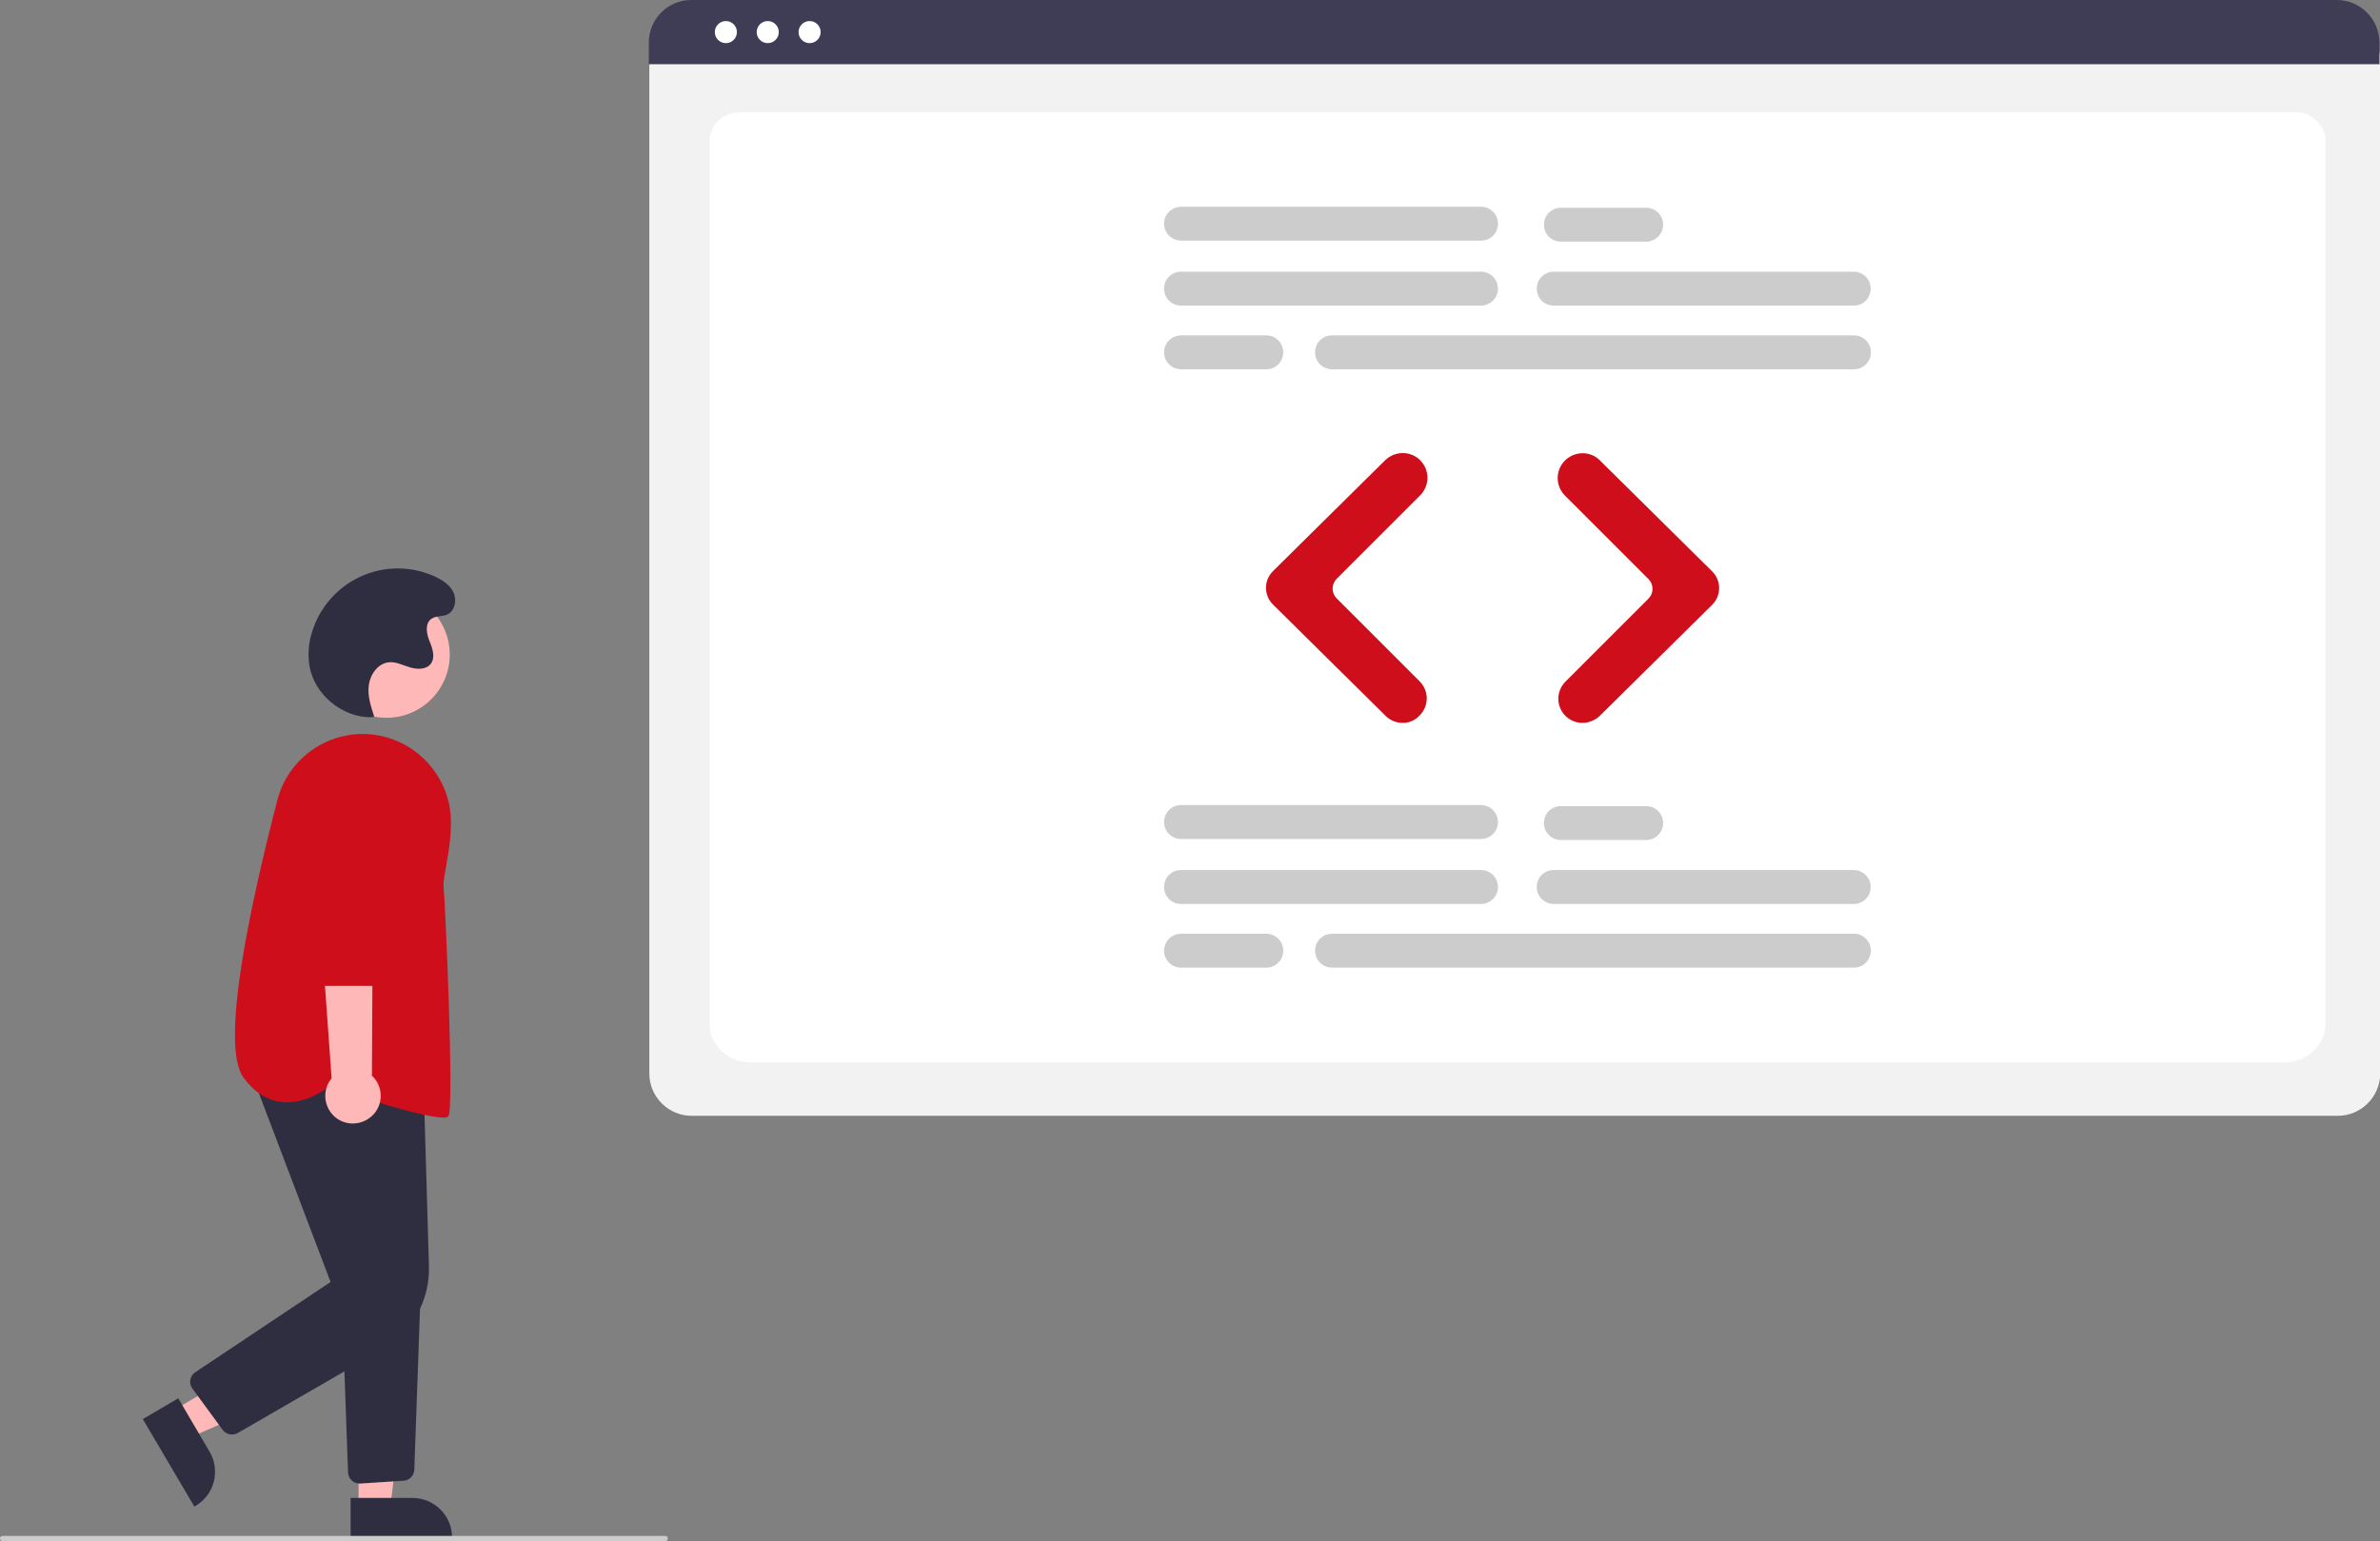<?xml version="1.0" encoding="utf-8"?>
<!-- Generator: Adobe Illustrator 22.0.1, SVG Export Plug-In . SVG Version: 6.00 Build 0)  -->
<svg version="1.1" id="bb554b9e-b999-4ef3-b2f2-4c0395b94ae2"
	 xmlns="http://www.w3.org/2000/svg" xmlns:xlink="http://www.w3.org/1999/xlink" x="0px" y="0px" viewBox="0 0 926.6 600.1"
	 style="enable-background:new 0 0 926.6 600.1;" xml:space="preserve">
<rect x="0" y="0" width="926.6" height="600.1" fill="#808080" stroke="none"/>
<style type="text/css">
	.st0{fill:#FFB8B8;}
	.st1{fill:#2F2E41;}
	.st2{fill:#CF0E1C;}
	.st3{fill:#CCCCCC;}
	.st4{fill:#F2F2F2;}
	.st5{fill:#FFFFFF;}
	.st6{fill:#3F3D56;}
</style>
<circle class="st0" cx="150.5" cy="254.9" r="24.6"/>
<polygon class="st0" points="67.5,549.2 73.8,559.8 117.5,540.8 108.3,525.2 "/>
<path class="st1" d="M69.4,544.5l12.2,20.8l0,0c4.3,7.3,1.9,16.8-5.5,21.1c0,0,0,0,0,0l-0.4,0.3l-20.1-34.1L69.4,544.5z"/>
<polygon class="st0" points="139.6,587.3 151.9,587.3 157.7,540 139.6,540 "/>
<path class="st1" d="M136.5,583.3l24.1,0h0c8.5,0,15.4,6.9,15.4,15.4c0,0,0,0,0,0v0.5l-39.5,0L136.5,583.3z"/>
<path class="st1" d="M90.3,558.6c-1.4,0-2.8-0.7-3.6-1.8l-11.8-16.1c-1.5-2-1-4.8,1-6.3c0.1,0,0.1-0.1,0.2-0.1l52.6-35.1l-31.7-83.5
	l67.9,5.6L167,493c0.4,13.3-6.5,25.8-18,32.4L92.6,558C91.9,558.4,91.1,558.6,90.3,558.6z"/>
<path class="st1" d="M140,577.7c-2.4,0-4.4-1.9-4.5-4.3l-2.5-69.9l30.8-1.6l-2.5,70.4c-0.1,2.3-1.9,4.2-4.2,4.3l-16.9,1.1
	C140.2,577.7,140.1,577.7,140,577.7z"/>
<path class="st2" d="M172.6,435.2c-7.8,0-35.2-8.8-44.7-12c-1.4,1.1-9.2,7-18.4,5.9c-5.6-0.7-10.6-3.8-14.7-9.5
	C85.7,407.2,97,354,108,311.5c4.6-17.8,22.5-28.8,40.5-24.9l0,0c12.8,2.8,22.9,12.7,26.1,25.4c2.1,8.5,0.3,18.5-1,25.8
	c-0.6,3.4-1.1,6.1-0.9,7.5c0.6,5.1,4.2,85.9,1.9,89.3C174.4,435,173.7,435.2,172.6,435.2z"/>
<path class="st0" d="M143.9,435.3c4.8-3.5,5.7-10.3,2.2-15c-0.4-0.5-0.8-1-1.3-1.4l0.5-97.8l-23,3.8l6.8,95
	c-3.8,4.6-3.1,11.4,1.5,15.2C134.4,438.2,139.9,438.3,143.9,435.3z"/>
<path class="st2" d="M149.3,383.9h-24.8c-2.5,0-4.5-2-4.5-4.5l-0.6-67.3c-0.1-9.7,7.7-17.7,17.4-17.8s17.7,7.7,17.8,17.4
	c0,0.1,0,0.2,0,0.4l-0.8,67.3C153.7,381.9,151.7,383.9,149.3,383.9z"/>
<path class="st1" d="M144.3,279.3c-11.2,0-21.9-8.9-23.8-19.9c-0.7-4.4-0.4-8.8,0.9-13c5.5-18.5,24.9-29.1,43.4-23.6
	c1.5,0.5,3.1,1,4.5,1.7c3,1.4,6,3.3,7.3,6.3s0.5,7.2-2.5,8.5c-2,0.9-4.4,0.4-6.2,1.7c-2.5,1.8-1.9,5.7-0.7,8.6s2.4,6.4,0.5,8.9
	c-1.8,2.3-5.2,2.2-8,1.4s-5.5-2.3-8.3-2c-4.2,0.4-7.2,4.6-7.8,8.8s0.8,8.3,2.1,12.4L144.3,279.3z"/>
<path class="st3" d="M259,600.1H1c-0.6,0-1-0.4-1-1s0.4-1,1-1h258c0.6,0,1,0.4,1,1S259.6,600.1,259,600.1z"/>
<path class="st4" d="M910.1,434.5H269.3c-9.1,0-16.5-7.4-16.5-16.5V22.9c0-6.7,5.4-12.1,12.1-12.1h649.5c6.8,0,12.3,5.5,12.3,12.3
	V418C926.6,427.2,919.2,434.5,910.1,434.5z"/>
<path class="st5" d="M889.4,413.7H292.2c-8.8,0-15.9-6.7-15.9-14.9V54.7c0-6.1,5.3-11,11.8-11h605.3c6.6,0,12,5,12,11.2v343.9
	C905.3,407,898.2,413.7,889.4,413.7z"/>
<path class="st6" d="M926.4,25H252.6v-8.4C252.6,7.4,260,0,269.1,0h640.7c9.1,0,16.5,7.4,16.6,16.5V25z"/>
<circle class="st5" cx="282.6" cy="12.5" r="4.3"/>
<circle class="st5" cx="298.9" cy="12.5" r="4.3"/>
<circle class="st5" cx="315.2" cy="12.5" r="4.3"/>
<path class="st3" d="M576.6,119H459.8c-3.6,0-6.6-2.9-6.6-6.6c0-3.6,2.9-6.6,6.6-6.6h116.8c3.6,0,6.6,2.9,6.6,6.6
	S580.2,119,576.6,119C576.6,119,576.6,119,576.6,119z"/>
<path class="st3" d="M721.8,119H604.9c-3.6,0-6.6-2.9-6.6-6.6c0-3.6,2.9-6.6,6.6-6.6h116.8c3.6,0,6.6,2.9,6.6,6.6
	S725.4,119,721.8,119C721.8,119,721.8,119,721.8,119z"/>
<path class="st3" d="M721.8,143.8H518.6c-3.6,0-6.6-2.9-6.6-6.6s2.9-6.6,6.6-6.6l0,0h203.2c3.6,0,6.6,2.9,6.6,6.6
	S725.4,143.8,721.8,143.8z"/>
<path class="st3" d="M576.6,93.7H459.8c-3.6,0-6.6-3-6.6-6.6c0-3.6,2.9-6.5,6.6-6.6h116.8c3.6,0,6.6,2.9,6.6,6.6
	S580.3,93.7,576.6,93.7C576.6,93.7,576.6,93.7,576.6,93.7z"/>
<path class="st3" d="M640.9,94.1h-33.2c-3.6,0-6.6-2.9-6.6-6.6c0-3.6,2.9-6.6,6.6-6.6h33.2c3.6,0,6.6,2.9,6.6,6.6
	C647.5,91.1,644.5,94.1,640.9,94.1C640.9,94.1,640.9,94.1,640.9,94.1z"/>
<path class="st3" d="M493,143.8h-33.2c-3.6,0-6.6-3-6.6-6.6c0-3.6,2.9-6.5,6.6-6.6H493c3.6,0,6.6,2.9,6.6,6.6S496.6,143.8,493,143.8
	C493,143.8,493,143.8,493,143.8z"/>
<path class="st3" d="M576.6,352H459.8c-3.6,0-6.6-2.9-6.6-6.6s2.9-6.6,6.6-6.6h116.8c3.6,0,6.6,2.9,6.6,6.6S580.2,352,576.6,352
	L576.6,352z"/>
<path class="st3" d="M721.8,352H604.9c-3.6,0-6.6-2.9-6.6-6.6s2.9-6.6,6.6-6.6l0,0h116.8c3.6,0,6.6,2.9,6.6,6.6S725.4,352,721.8,352
	z"/>
<path class="st3" d="M721.8,376.8H518.6c-3.6,0-6.6-2.9-6.6-6.6c0-3.6,2.9-6.6,6.6-6.6l0,0h203.2c3.6,0,6.6,2.9,6.6,6.6
	C728.3,373.9,725.4,376.8,721.8,376.8C721.8,376.8,721.8,376.8,721.8,376.8z"/>
<path class="st3" d="M576.6,326.7H459.8c-3.6,0-6.6-2.9-6.6-6.6c0-3.6,2.9-6.6,6.6-6.6l0,0h116.8c3.6,0,6.6,2.9,6.6,6.6
	C583.2,323.8,580.2,326.7,576.6,326.7z"/>
<path class="st3" d="M640.9,327.1h-33.2c-3.6,0-6.6-2.9-6.6-6.6s2.9-6.6,6.6-6.6h33.2c3.6,0,6.6,2.9,6.6,6.6
	S644.5,327.1,640.9,327.1z"/>
<path class="st3" d="M493,376.8h-33.2c-3.6,0-6.6-2.9-6.6-6.6c0-3.6,2.9-6.6,6.6-6.6l0,0H493c3.6,0,6.6,2.9,6.6,6.6
	C499.6,373.9,496.6,376.8,493,376.8C493,376.8,493,376.8,493,376.8z"/>
<path class="st2" d="M546.1,281.5c-2.5,0-4.9-1-6.6-2.7l-43.9-43.4c-3.6-3.6-3.6-9.3-0.1-12.9c0,0,0.1-0.1,0.1-0.1l43.7-43.2
	c3.8-3.7,9.9-3.7,13.6,0l0,0c3.8,3.8,3.8,9.9,0,13.7l-32.5,32.5c-2.1,2.1-2.1,5.5,0,7.6l32.3,32.3c3.7,3.7,3.7,9.6,0,13.3
	C551,280.5,548.6,281.5,546.1,281.5L546.1,281.5z"/>
<path class="st2" d="M616.1,281.5c-5.2,0-9.4-4.2-9.4-9.4c0-2.5,1-4.9,2.8-6.7l32.3-32.3c2.1-2.1,2.1-5.5,0-7.6l-32.5-32.5
	c-3.8-3.8-3.8-9.9,0-13.7c0,0,0,0,0,0l0,0c3.8-3.7,9.9-3.8,13.6,0l43.7,43.2c3.6,3.6,3.6,9.3,0.1,12.9c0,0-0.1,0.1-0.1,0.1
	l-43.9,43.4C620.9,280.5,618.5,281.5,616.1,281.5z"/>
</svg>
